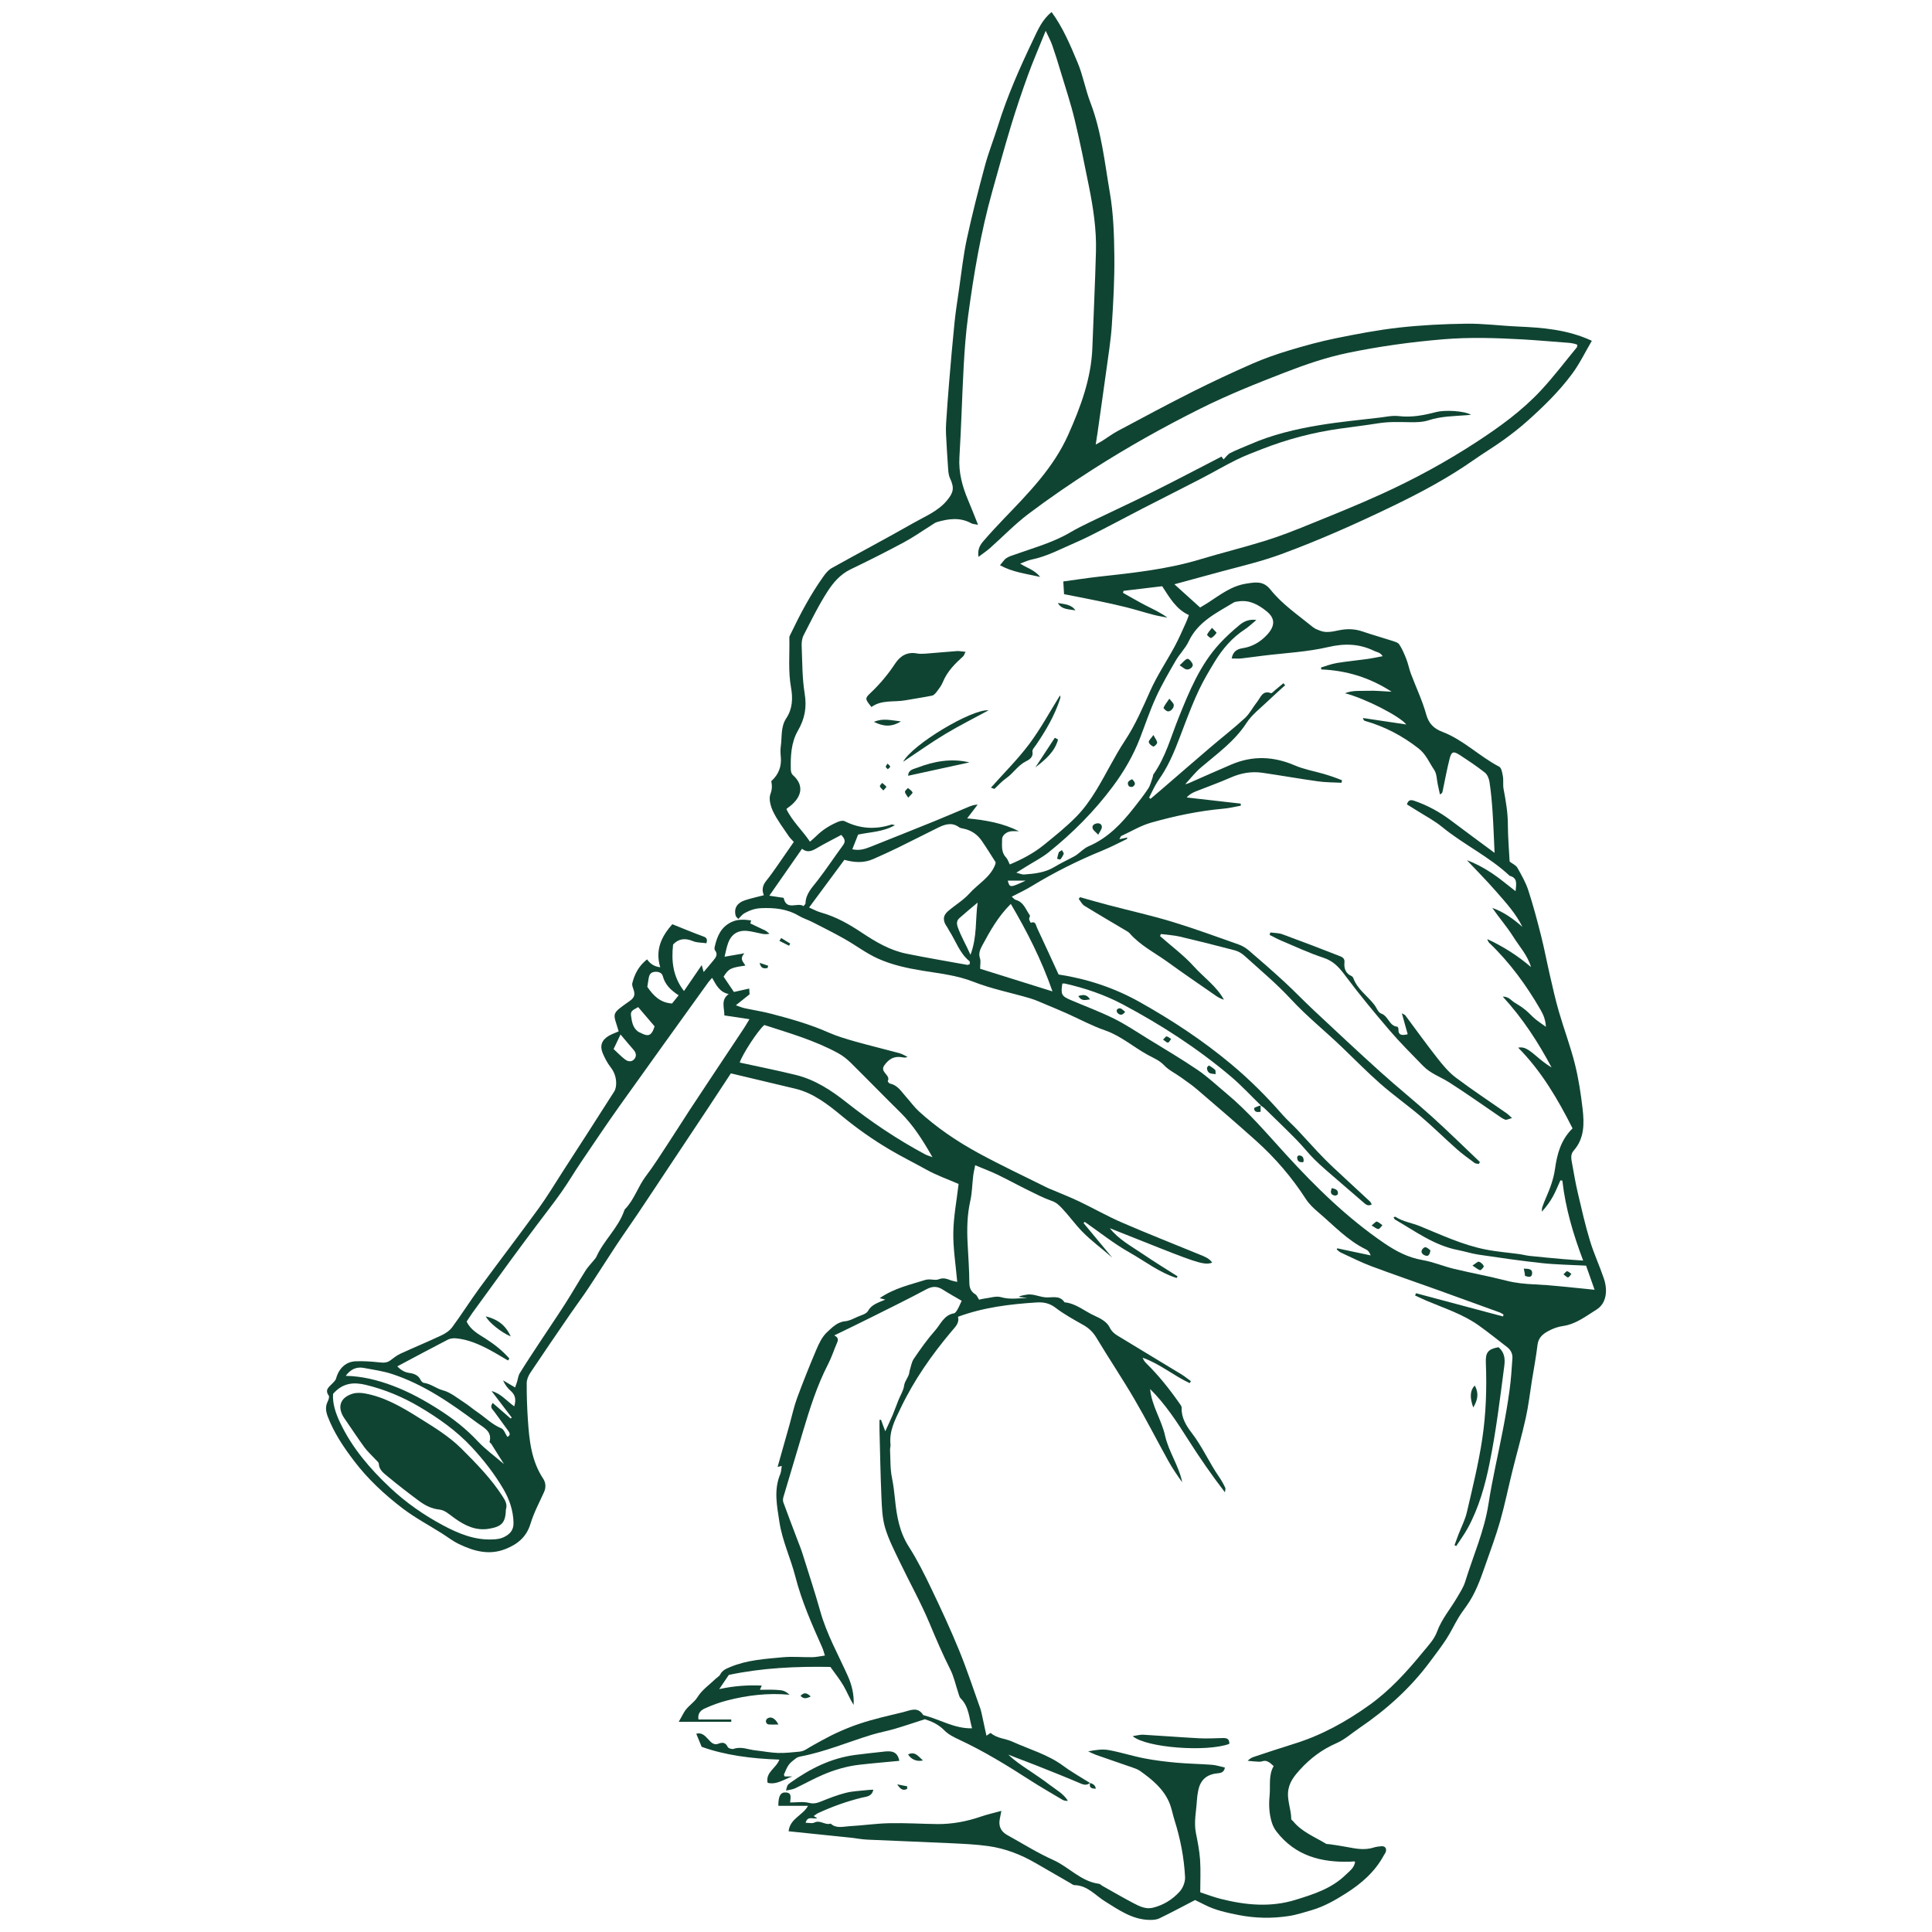<svg width="160" height="160" viewBox="0 0 160 160" fill="none" xmlns="http://www.w3.org/2000/svg">
<path d="M124.461 109.02C122.064 108.379 119.667 107.741 117.267 107.099C117.241 107.161 117.218 107.222 117.192 107.287C117.513 107.433 117.833 107.589 118.157 107.728C119.628 108.35 121.167 108.839 122.482 109.782C123.275 110.349 124.037 110.964 124.811 111.56C125.119 111.797 125.28 112.121 125.251 112.506C125.19 113.381 125.135 114.256 125.015 115.124C124.866 116.225 124.675 117.32 124.464 118.412C124.072 120.46 123.586 122.494 123.269 124.555C122.922 126.797 121.999 128.847 121.342 130.985C121.199 131.445 120.92 131.87 120.674 132.291C120.12 133.243 119.392 134.076 119.003 135.145C118.773 135.777 118.251 136.315 117.808 136.856C116.496 138.456 115.109 139.985 113.412 141.2C111.488 142.58 109.437 143.711 107.167 144.414C106.055 144.757 104.954 145.127 103.85 145.493C103.665 145.554 103.493 145.645 103.328 145.823C103.655 145.852 103.979 145.891 104.306 145.901C104.458 145.904 104.611 145.82 104.763 145.826C104.886 145.83 105.016 145.894 105.123 145.962C105.239 146.034 105.336 146.141 105.479 146.261C105.035 147.022 105.223 147.88 105.142 148.713C105.067 149.484 105.103 150.223 105.333 150.952C105.414 151.211 105.55 151.47 105.719 151.687C107.273 153.699 109.431 154.259 111.841 154.175C111.941 154.172 112.045 154.156 112.145 154.152C112.168 154.152 112.187 154.175 112.223 154.194C112.152 154.684 111.786 154.933 111.452 155.257C110.279 156.407 108.786 156.874 107.286 157.337C105.216 157.978 103.147 157.774 101.09 157.256C100.52 157.113 99.969 156.9 99.399 156.712C99.399 155.762 99.444 154.888 99.386 154.023C99.334 153.281 99.188 152.545 99.043 151.813C98.858 150.906 99.068 150.019 99.12 149.124C99.136 148.846 99.175 148.567 99.23 148.292C99.392 147.466 99.875 146.976 100.733 146.87C101.018 146.834 101.368 146.844 101.44 146.38C101.07 146.299 100.73 146.183 100.384 146.154C99.405 146.079 98.421 146.066 97.445 145.979C96.548 145.898 95.651 145.791 94.767 145.619C93.782 145.428 92.817 145.114 91.829 144.935C91.291 144.838 90.724 144.919 90.118 145.042C90.339 145.14 90.552 145.253 90.776 145.334C91.773 145.687 92.778 146.024 93.779 146.374C93.996 146.452 94.222 146.526 94.407 146.656C95.401 147.362 96.344 148.127 96.837 149.286C97.034 149.756 97.118 150.271 97.274 150.757C97.757 152.29 98.061 153.861 98.142 155.461C98.161 155.856 97.964 156.355 97.695 156.653C97.102 157.308 96.344 157.781 95.469 157.991C94.88 158.134 94.352 157.865 93.856 157.606C92.988 157.149 92.14 156.653 91.284 156.174C91.194 156.122 91.116 156.022 91.022 156.009C89.516 155.818 88.534 154.622 87.226 154.036C85.91 153.446 84.68 152.669 83.413 151.969C82.879 151.674 82.678 151.217 82.801 150.621C82.836 150.453 82.869 150.281 82.93 149.97C82.299 150.142 81.761 150.261 81.243 150.44C80.06 150.845 78.849 151.075 77.602 151.062C76.287 151.045 74.968 150.961 73.653 150.99C72.549 151.013 71.45 151.178 70.346 151.237C69.824 151.266 69.257 151.454 68.791 151.023C68.334 151.178 67.923 150.692 67.437 150.939C67.256 151.029 66.987 150.955 66.718 150.955C66.883 150.349 67.324 150.673 67.683 150.576C67.579 150.514 67.515 150.475 67.385 150.398C67.528 150.304 67.635 150.206 67.758 150.151C68.933 149.607 70.145 149.173 71.405 148.868C71.755 148.784 72.205 148.787 72.325 148.214C72.144 148.224 71.982 148.227 71.823 148.246C71.227 148.314 70.618 148.331 70.041 148.476C69.348 148.651 68.671 148.917 68.007 149.186C67.664 149.325 67.382 149.403 66.984 149.303C66.501 149.183 65.963 149.273 65.435 149.273C65.454 148.885 65.613 148.493 65.101 148.444C64.645 148.402 64.454 148.729 64.46 149.549H66.915C66.507 150.342 65.422 150.585 65.309 151.658C67.077 151.839 68.765 152.014 70.453 152.189C70.913 152.238 71.373 152.332 71.833 152.351C74.171 152.458 76.507 152.542 78.846 152.652C79.85 152.701 80.857 152.746 81.852 152.886C83.241 153.08 84.537 153.582 85.752 154.285C86.714 154.839 87.676 155.396 88.638 155.95C88.751 156.015 88.868 156.116 88.984 156.119C90.067 156.138 90.711 156.971 91.531 157.476C92.671 158.183 93.779 158.973 95.197 158.999C95.473 159.005 95.777 158.986 96.017 158.869C96.989 158.4 97.941 157.888 98.971 157.353C99.169 157.45 99.47 157.596 99.762 157.745C100.643 158.199 101.589 158.396 102.56 158.591C103.953 158.866 105.327 158.889 106.707 158.681C107.364 158.584 108.005 158.374 108.644 158.186C109.664 157.884 110.577 157.363 111.472 156.796C112.757 155.98 113.875 155.004 114.607 153.644C114.656 153.553 114.727 153.472 114.759 153.375C114.863 153.067 114.701 152.866 114.377 152.899C114.173 152.918 113.962 152.941 113.771 153.002C113.023 153.245 112.288 153.103 111.546 152.96C111.07 152.866 110.587 152.805 110.105 152.73C110.004 152.714 109.884 152.733 109.803 152.685C108.864 152.111 107.805 151.71 107.086 150.819C107.037 150.76 106.937 150.709 106.937 150.654C106.937 149.811 106.532 149.011 106.71 148.146C106.843 147.505 107.235 147.025 107.643 146.572C108.495 145.632 109.483 144.88 110.675 144.365C111.365 144.067 111.954 143.529 112.589 143.099C114.831 141.576 116.82 139.784 118.439 137.598C118.899 136.976 119.372 136.367 119.793 135.719C120.149 135.168 120.428 134.569 120.765 134.005C120.972 133.655 121.218 133.324 121.455 132.991C122.171 131.99 122.582 130.849 122.981 129.703C123.411 128.465 123.875 127.237 124.234 125.98C124.629 124.594 124.911 123.178 125.261 121.778C125.621 120.327 126.032 118.892 126.356 117.434C126.583 116.41 126.703 115.36 126.868 114.321C127.026 113.339 127.214 112.361 127.331 111.372C127.402 110.773 127.784 110.465 128.235 110.226C128.594 110.031 129.002 109.876 129.404 109.821C130.499 109.672 131.338 109.001 132.222 108.45C132.99 107.971 133.191 106.954 132.818 105.859C132.462 104.809 131.986 103.795 131.668 102.732C131.273 101.427 130.972 100.092 130.661 98.764C130.48 97.986 130.343 97.196 130.204 96.408C130.136 96.029 130.026 95.628 130.321 95.294C131.218 94.283 131.205 93.059 131.066 91.844C130.92 90.59 130.732 89.33 130.424 88.108C130.055 86.638 129.514 85.212 129.093 83.754C128.808 82.769 128.585 81.765 128.355 80.764C128.105 79.685 127.904 78.597 127.632 77.524C127.312 76.251 126.975 74.978 126.566 73.727C126.353 73.073 126 72.461 125.659 71.858C125.549 71.66 125.287 71.554 125.021 71.35C124.973 70.391 124.879 69.36 124.876 68.33C124.876 67.313 124.707 66.328 124.519 65.337C124.454 64.996 124.522 64.634 124.464 64.293C124.416 64.012 124.348 63.594 124.156 63.493C122.517 62.641 121.199 61.274 119.45 60.607C118.776 60.351 118.326 59.949 118.112 59.165C117.791 58.005 117.26 56.904 116.836 55.77C116.693 55.388 116.622 54.976 116.473 54.597C116.308 54.176 116.13 53.748 115.88 53.369C115.773 53.204 115.491 53.133 115.274 53.062C114.465 52.799 113.645 52.572 112.842 52.297C112.21 52.08 111.591 52.06 110.94 52.187C110.419 52.287 109.884 52.44 109.353 52.242C109.136 52.161 108.906 52.08 108.731 51.937C107.52 50.946 106.198 50.062 105.216 48.831C104.624 48.085 103.979 48.215 103.218 48.332C101.984 48.52 101.051 49.258 100.06 49.903C99.846 50.042 99.622 50.169 99.389 50.311C98.696 49.686 98.022 49.077 97.258 48.387C98.638 48.011 99.875 47.671 101.116 47.337C102.787 46.89 104.468 46.495 106.101 45.895C109.282 44.729 112.366 43.349 115.41 41.878C117.71 40.767 119.968 39.555 122.067 38.081C122.867 37.518 123.713 37.016 124.506 36.442C125.196 35.946 125.87 35.422 126.502 34.855C127.833 33.666 129.116 32.415 130.181 30.98C130.816 30.128 131.283 29.149 131.83 28.223C129.822 27.29 127.762 27.131 125.685 27.041C124.267 26.979 122.851 26.788 121.435 26.807C119.579 26.83 117.717 26.924 115.874 27.128C114.108 27.326 112.356 27.663 110.613 28.016C109.327 28.278 108.054 28.628 106.794 29.007C105.757 29.318 104.727 29.678 103.739 30.108C102.061 30.844 100.396 31.621 98.757 32.444C96.681 33.487 94.631 34.589 92.58 35.684C92.127 35.927 91.709 36.238 91.272 36.517C91.129 36.607 90.973 36.685 90.743 36.815C90.805 36.419 90.854 36.121 90.896 35.82C91.135 34.116 91.382 32.415 91.615 30.711C91.783 29.464 91.991 28.213 92.075 26.959C92.201 25.038 92.308 23.108 92.285 21.183C92.266 19.437 92.208 17.668 91.913 15.954C91.482 13.447 91.223 10.894 90.3 8.484C89.885 7.405 89.688 6.239 89.24 5.176C88.638 3.741 88.035 2.289 87.09 1C86.299 1.625 85.943 2.5 85.548 3.323C84.446 5.629 83.413 7.962 82.652 10.408C82.308 11.513 81.874 12.592 81.573 13.706C81.029 15.721 80.511 17.743 80.07 19.784C79.772 21.167 79.623 22.586 79.419 23.989C79.283 24.906 79.14 25.826 79.046 26.746C78.878 28.388 78.739 30.034 78.6 31.68C78.505 32.784 78.431 33.892 78.356 34.997C78.337 35.308 78.327 35.619 78.344 35.93C78.395 36.905 78.451 37.884 78.522 38.859C78.541 39.111 78.57 39.38 78.674 39.604C79.05 40.411 78.972 40.79 78.412 41.46C77.67 42.345 76.62 42.756 75.668 43.3C73.423 44.58 71.139 45.785 68.882 47.045C68.606 47.198 68.38 47.473 68.192 47.739C67.123 49.236 66.268 50.855 65.474 52.511C65.432 52.602 65.367 52.699 65.37 52.793C65.403 54.176 65.26 55.566 65.51 56.946C65.668 57.827 65.636 58.699 65.114 59.486C64.641 60.195 64.774 61.028 64.661 61.809C64.622 62.087 64.632 62.379 64.661 62.661C64.739 63.461 64.493 64.135 63.874 64.692C63.945 65.052 63.952 65.366 63.803 65.758C63.647 66.166 63.822 66.791 64.036 67.229C64.382 67.941 64.875 68.583 65.319 69.247C65.432 69.415 65.587 69.555 65.74 69.723C65.273 70.4 64.823 71.058 64.363 71.712C64.068 72.133 63.773 72.555 63.449 72.953C63.151 73.323 63.077 73.718 63.258 74.139C62.685 74.291 62.154 74.398 61.648 74.573C61.017 74.793 60.77 75.25 60.923 75.833C60.946 75.918 61.039 75.982 61.14 76.105C61.328 75.927 61.464 75.736 61.648 75.632C62.073 75.396 62.504 75.234 63.025 75.211C64.133 75.163 65.179 75.263 66.154 75.843C66.507 76.053 66.912 76.173 67.278 76.361C68.175 76.818 69.073 77.268 69.951 77.764C70.874 78.286 71.729 78.943 72.688 79.377C73.86 79.909 75.124 80.181 76.41 80.391C77.819 80.621 79.241 80.767 80.611 81.305C82.114 81.898 83.727 82.209 85.285 82.669C85.771 82.811 86.238 83.032 86.707 83.226C87.251 83.453 87.796 83.68 88.333 83.919C89.389 84.389 90.413 84.95 91.501 85.326C92.823 85.782 93.853 86.702 95.045 87.357C95.512 87.613 96.01 87.804 96.406 88.222C96.785 88.624 97.319 88.876 97.779 89.207C98.239 89.537 98.709 89.855 99.136 90.221C100.779 91.63 102.424 93.039 104.034 94.484C105.615 95.903 106.985 97.503 108.142 99.292C108.404 99.697 108.77 100.05 109.139 100.364C110.435 101.459 111.588 102.735 113.156 103.487C113.308 103.562 113.422 103.717 113.512 103.967C112.589 103.772 111.669 103.575 110.746 103.38C110.733 103.413 110.717 103.445 110.704 103.477C110.814 103.562 110.911 103.669 111.031 103.727C111.873 104.112 112.699 104.537 113.564 104.861C115.352 105.531 117.16 106.147 118.957 106.792C120.707 107.42 122.453 108.052 124.199 108.69C124.312 108.732 124.412 108.81 124.519 108.871C124.503 108.923 124.487 108.975 124.471 109.03L124.461 109.02ZM104.403 91.552C104.507 91.627 104.624 91.691 104.714 91.779C105.602 92.644 106.496 93.502 107.364 94.384C107.889 94.915 108.346 95.514 108.877 96.039C109.463 96.616 110.098 97.144 110.72 97.685C111.439 98.313 112.168 98.935 112.894 99.561C113.088 99.726 113.269 99.93 113.603 99.745C113.551 99.658 113.515 99.561 113.451 99.499C112.414 98.53 111.365 97.575 110.331 96.603C109.917 96.214 109.521 95.809 109.13 95.394C108.563 94.792 108.015 94.173 107.445 93.57C107.037 93.136 106.583 92.744 106.192 92.297C104.883 90.794 103.474 89.391 101.948 88.118C99.603 86.161 97.06 84.486 94.394 82.99C92.279 81.801 90.018 81.062 87.669 80.703C87.064 79.387 86.474 78.101 85.875 76.821C85.781 76.621 85.774 76.258 85.366 76.423C85.36 76.423 85.243 76.225 85.23 76.115C85.217 76.015 85.331 75.862 85.288 75.804C84.948 75.334 84.787 74.703 84.119 74.524C84.009 74.495 83.925 74.375 83.789 74.259C84.365 73.957 84.909 73.711 85.412 73.403C87.287 72.257 89.244 71.278 91.281 70.446C91.974 70.164 92.638 69.814 93.312 69.49C93.335 69.48 93.341 69.428 93.367 69.36C93.153 69.406 92.972 69.445 92.706 69.5C92.787 69.351 92.807 69.26 92.856 69.234C93.675 68.855 94.469 68.372 95.327 68.129C97.293 67.572 99.295 67.151 101.342 66.969C101.818 66.927 102.288 66.808 102.758 66.723C102.758 66.665 102.751 66.61 102.751 66.552L98.278 66.043C98.505 65.781 98.767 65.648 99.039 65.537C99.998 65.155 100.973 64.812 101.919 64.394C102.771 64.018 103.642 63.866 104.556 63.999C106.088 64.222 107.614 64.494 109.146 64.708C109.787 64.799 110.445 64.789 111.096 64.825C111.112 64.757 111.125 64.686 111.141 64.618C110.633 64.413 110.114 64.232 109.586 64.08C108.796 63.853 107.973 63.71 107.225 63.386C105.472 62.632 103.743 62.563 101.987 63.309C100.798 63.814 99.619 64.345 98.437 64.864C98.33 64.909 98.213 64.928 98.152 64.948C98.579 64.488 98.978 63.966 99.467 63.552C100.805 62.411 102.243 61.397 103.231 59.871C103.684 59.172 104.403 58.637 105.016 58.044C105.476 57.6 105.958 57.179 106.431 56.748C106.383 56.693 106.334 56.638 106.285 56.583C106.059 56.771 105.832 56.962 105.602 57.15C105.485 57.244 105.33 57.432 105.255 57.403C104.546 57.144 104.403 57.759 104.112 58.122C103.759 58.562 103.503 59.094 103.095 59.47C102.168 60.325 101.167 61.099 100.209 61.919C98.874 63.059 97.546 64.213 96.218 65.359C95.907 65.628 95.593 65.891 95.282 66.156C95.243 66.121 95.204 66.085 95.165 66.053C95.35 65.69 95.518 65.317 95.722 64.964C95.93 64.605 96.179 64.274 96.393 63.918C97.154 62.648 97.624 61.252 98.152 59.881C98.511 58.945 98.88 58.005 99.311 57.101C99.687 56.314 100.134 55.559 100.588 54.814C101.239 53.745 102.036 52.809 103.101 52.116C103.419 51.908 103.691 51.639 104.047 51.344C103.458 51.26 103.027 51.455 102.674 51.743C102.097 52.216 101.54 52.725 101.031 53.272C99.379 55.051 98.485 57.26 97.598 59.466C96.963 61.041 96.529 62.703 95.531 64.115C95.476 64.19 95.486 64.31 95.45 64.4C95.337 64.705 95.266 65.039 95.091 65.304C94.737 65.842 94.336 66.351 93.937 66.859C92.894 68.191 91.751 69.406 90.144 70.089C89.781 70.245 89.487 70.562 89.156 70.799C89.053 70.873 88.939 70.935 88.826 70.993C88.324 71.259 87.809 71.502 87.323 71.797C86.542 72.27 85.674 72.36 84.799 72.422C84.647 72.432 84.488 72.351 84.165 72.273C84.543 72.036 84.78 71.894 85.013 71.748C85.622 71.366 86.276 71.038 86.834 70.591C88.839 68.985 90.64 67.174 92.178 65.107C93.092 63.879 93.853 62.567 94.407 61.135C94.844 60.004 95.227 58.851 95.729 57.753C96.208 56.706 96.791 55.705 97.368 54.711C97.688 54.157 98.174 53.687 98.443 53.113C99.217 51.471 100.756 50.758 102.178 49.893C102.282 49.828 102.424 49.825 102.554 49.806C103.477 49.663 104.212 50.075 104.893 50.622C105.673 51.251 105.563 51.902 104.902 52.602C104.378 53.159 103.707 53.564 102.894 53.684C102.505 53.742 102.107 53.917 102.003 54.532C102.311 54.532 102.557 54.555 102.797 54.529C103.386 54.464 103.973 54.377 104.562 54.306C106.383 54.079 108.235 53.998 110.014 53.583C111.381 53.266 112.596 53.314 113.823 53.914C114.034 54.017 114.306 54.02 114.507 54.344C113.995 54.438 113.574 54.529 113.146 54.587C112.327 54.701 111.501 54.775 110.688 54.911C110.254 54.983 109.832 55.151 109.405 55.278C109.411 55.333 109.415 55.388 109.421 55.44C111.501 55.527 113.418 56.097 115.248 57.286C114.507 57.254 113.885 57.179 113.269 57.208C112.673 57.237 112.055 57.144 111.384 57.409C113.085 57.856 115.925 59.314 116.463 59.998C115.258 59.819 114.066 59.641 112.877 59.463C112.91 59.628 112.968 59.68 113.033 59.7C114.669 60.163 116.139 60.934 117.484 61.987C118.102 62.47 118.365 63.16 118.773 63.759C118.99 64.076 118.98 64.546 119.068 64.951C119.129 65.233 119.187 65.515 119.249 65.793C119.404 65.709 119.447 65.648 119.46 65.58C119.657 64.656 119.822 63.727 120.056 62.813C120.201 62.24 120.376 62.191 120.875 62.518C121.588 62.985 122.304 63.454 122.971 63.983C123.181 64.148 123.314 64.491 123.356 64.773C123.476 65.564 123.547 66.36 123.603 67.157C123.677 68.272 123.716 69.393 123.774 70.63C122.521 69.701 121.342 68.839 120.175 67.958C119.239 67.251 118.229 66.694 117.114 66.315C116.807 66.211 116.625 66.26 116.515 66.616C116.781 66.778 117.043 66.937 117.305 67.106C118.025 67.562 118.792 67.961 119.447 68.499C121.228 69.953 123.34 70.948 125.025 72.532C125.702 72.71 125.566 73.209 125.514 73.805C124.811 73.267 124.208 72.746 123.551 72.312C122.874 71.865 122.158 71.479 121.487 71.243C122.261 72.066 123.113 72.921 123.904 73.828C124.701 74.742 125.53 75.639 126.081 76.763C125.329 76.096 124.535 75.525 123.586 75.189C124.147 76.002 124.795 76.74 125.313 77.563C125.828 78.386 126.515 79.121 126.79 80.087C125.682 79.138 124.484 78.38 123.175 77.774C123.207 77.916 123.269 78.023 123.353 78.104C125.047 79.727 126.411 81.6 127.58 83.625C127.827 84.049 127.998 84.48 128.024 85.034C127.684 84.788 127.389 84.597 127.12 84.373C126.845 84.143 126.612 83.868 126.336 83.644C126.055 83.417 125.75 83.216 125.439 83.035C125.161 82.873 124.966 82.53 124.451 82.533C126.129 84.363 127.386 86.323 128.497 88.403C128.008 88.115 127.587 87.765 127.169 87.409C126.482 86.825 126.187 86.683 125.728 86.761C127.658 88.714 129.009 91.024 130.233 93.447C129.249 94.403 128.947 95.618 128.782 96.781C128.659 97.652 128.374 98.407 128.037 99.182C127.924 99.441 127.817 99.706 127.726 99.975C127.687 100.089 127.697 100.221 127.687 100.345C128.063 99.94 128.364 99.528 128.607 99.084C128.844 98.657 129.022 98.197 129.226 97.753C129.281 97.759 129.333 97.766 129.388 97.772C129.644 100.06 130.295 102.243 131.111 104.394C130.528 104.352 129.99 104.323 129.456 104.274C128.529 104.193 127.606 104.106 126.683 104.009C126.405 103.98 126.129 103.902 125.851 103.863C124.905 103.733 123.949 103.662 123.013 103.474C121.118 103.098 119.372 102.272 117.597 101.547C116.923 101.271 116.181 101.174 115.556 100.766C115.53 100.75 115.466 100.795 115.407 100.818C115.453 100.882 115.478 100.967 115.537 101.002C117.208 101.968 118.779 103.144 120.739 103.523C121.322 103.636 121.889 103.824 122.475 103.908C124.212 104.164 125.948 104.42 127.694 104.605C128.892 104.734 130.107 104.747 131.351 104.815C131.584 105.479 131.804 106.098 132.057 106.814C131.691 106.775 131.442 106.746 131.189 106.724C129.828 106.597 128.468 106.429 127.101 106.367C126.294 106.332 125.517 106.257 124.73 106.056C123.308 105.69 121.857 105.428 120.428 105.084C119.55 104.874 118.702 104.508 117.817 104.355C116.635 104.151 115.644 103.639 114.665 102.975C111.601 100.892 108.981 98.326 106.502 95.615C104.915 93.878 103.399 92.077 101.582 90.567C100.788 89.906 100.03 89.187 99.182 88.607C97.837 87.694 96.435 86.868 95.048 86.016C94.125 85.449 93.222 84.836 92.253 84.357C91.074 83.774 89.837 83.317 88.628 82.799C87.912 82.491 87.841 82.335 87.977 81.454C88.045 81.454 88.123 81.441 88.191 81.454C89.862 81.833 91.482 82.381 92.992 83.184C96.169 84.875 99.185 86.822 101.935 89.151C102.819 89.9 103.61 90.762 104.442 91.568L104.42 91.546L104.403 91.552ZM81.003 43.475C80.692 42.701 80.456 42.082 80.196 41.473C79.704 40.32 79.377 39.154 79.455 37.867C79.61 35.34 79.672 32.81 79.811 30.283C79.885 28.919 79.989 27.552 80.171 26.198C80.637 22.715 81.223 19.256 82.172 15.864C82.681 14.049 83.177 12.232 83.724 10.428C84.152 9.021 84.621 7.625 85.123 6.242C85.554 5.056 86.059 3.896 86.6 2.552C86.834 3.057 87.018 3.391 87.141 3.744C87.388 4.45 87.611 5.166 87.825 5.885C88.227 7.22 88.67 8.548 88.998 9.903C89.441 11.733 89.807 13.583 90.18 15.43C90.536 17.205 90.811 18.996 90.763 20.814C90.692 23.474 90.562 26.133 90.465 28.793C90.371 31.349 89.493 33.698 88.473 35.989C87.255 38.726 85.182 40.832 83.141 42.954C82.551 43.569 81.972 44.195 81.418 44.839C81.149 45.157 80.938 45.529 81.035 46.116C81.398 45.84 81.696 45.646 81.962 45.413C83.044 44.454 84.051 43.401 85.201 42.536C86.915 41.246 88.69 40.032 90.497 38.875C93.374 37.035 96.351 35.367 99.409 33.841C101.679 32.707 104.028 31.767 106.389 30.854C108.103 30.189 109.836 29.593 111.64 29.221C114.251 28.68 116.884 28.317 119.544 28.097C121.721 27.915 123.888 27.986 126.058 28.106C127.218 28.171 128.377 28.275 129.537 28.362C129.909 28.391 130.285 28.401 130.625 28.55C130.606 28.664 130.616 28.725 130.59 28.761C129.605 29.956 128.669 31.197 127.616 32.328C126.058 34.003 124.215 35.34 122.304 36.588C119.767 38.246 117.108 39.691 114.351 40.942C112.401 41.83 110.409 42.63 108.42 43.437C107.225 43.922 106.023 44.399 104.792 44.781C102.994 45.341 101.161 45.788 99.357 46.333C96.62 47.159 93.795 47.447 90.973 47.761C90.008 47.868 89.046 48.021 88.058 48.154C88.078 48.494 88.097 48.795 88.12 49.206C89.053 49.391 90.002 49.569 90.944 49.767C91.728 49.929 92.509 50.1 93.286 50.295C94.038 50.483 94.776 50.719 95.525 50.914C95.904 51.014 96.296 51.072 96.681 51.15C96.101 50.719 95.469 50.441 94.857 50.126C94.229 49.802 93.62 49.44 93.001 49.096C93.017 49.041 93.03 48.986 93.047 48.931C94.112 48.805 95.175 48.675 96.247 48.549C96.856 49.482 97.4 50.46 98.459 50.936C98.375 51.157 98.304 51.374 98.21 51.578C97.906 52.235 97.624 52.903 97.28 53.538C96.62 54.762 95.832 55.929 95.266 57.195C94.631 58.611 94.031 60.024 93.166 61.329C92.285 62.664 91.595 64.122 90.76 65.486C90.29 66.25 89.755 67.005 89.127 67.64C88.298 68.482 87.365 69.231 86.445 69.976C85.587 70.672 84.612 71.178 83.627 71.589C83.507 71.359 83.449 71.149 83.316 71.009C82.891 70.566 82.992 70.015 82.989 69.5C82.985 69.169 83.377 68.874 83.74 68.842C83.954 68.823 84.168 68.839 84.385 68.839C83.06 68.168 81.654 67.919 80.096 67.773C80.443 67.319 80.702 66.979 80.964 66.636C80.656 66.642 80.423 66.736 80.193 66.83C79.241 67.229 78.295 67.637 77.339 68.026C75.597 68.732 73.847 69.428 72.102 70.125C71.632 70.313 71.156 70.465 70.585 70.332C70.76 69.892 70.916 69.496 71.065 69.117C72.069 68.9 73.112 68.907 74.113 68.34C73.938 68.301 73.88 68.269 73.838 68.282C72.503 68.719 71.211 68.641 69.947 68.006C69.815 67.941 69.591 67.984 69.436 68.045C68.736 68.333 68.104 68.729 67.57 69.266C67.43 69.406 67.275 69.529 67.077 69.704C66.433 68.745 65.6 68 65.127 67.002C65.195 66.944 65.215 66.924 65.234 66.908C66.261 66.198 66.76 65.155 65.652 64.177C65.552 64.089 65.5 63.905 65.493 63.762C65.461 62.641 65.516 61.485 66.073 60.523C66.653 59.522 66.825 58.582 66.64 57.442C66.43 56.149 66.446 54.818 66.391 53.502C66.378 53.207 66.417 52.87 66.549 52.614C67.184 51.38 67.793 50.123 68.545 48.963C69.011 48.244 69.591 47.564 70.424 47.159C71.91 46.443 73.384 45.704 74.839 44.923C75.632 44.499 76.371 43.974 77.135 43.498C77.284 43.404 77.43 43.284 77.595 43.236C78.554 42.957 79.513 42.818 80.449 43.343C80.553 43.401 80.689 43.398 81.006 43.462L81.003 43.475ZM80.316 79.841C80.239 79.867 80.164 79.918 80.099 79.906C78.424 79.604 76.747 79.319 75.078 78.982C73.711 78.707 72.526 78.007 71.382 77.246C70.323 76.54 69.235 75.918 68.001 75.574C67.67 75.483 67.366 75.312 67.006 75.156C68.02 73.782 68.969 72.503 69.928 71.207C70.757 71.44 71.551 71.482 72.319 71.142C73.002 70.841 73.686 70.53 74.359 70.203C75.474 69.658 76.575 69.088 77.686 68.544C78.253 68.265 78.833 68.071 79.425 68.508C79.523 68.58 79.668 68.599 79.795 68.625C80.43 68.758 80.935 69.098 81.298 69.623C81.709 70.216 82.085 70.834 82.457 71.414C82.438 71.511 82.435 71.563 82.415 71.612C82.004 72.671 80.99 73.203 80.277 74C79.772 74.563 79.085 74.962 78.505 75.464C78.065 75.846 78.068 76.277 78.444 76.786C78.502 76.867 78.538 76.967 78.593 77.051C79.15 77.907 79.458 78.927 80.29 79.604C80.329 79.637 80.306 79.747 80.316 79.838V79.841ZM87.158 82.102C85.085 81.454 83.138 80.845 81.171 80.23C81.171 79.87 81.236 79.598 81.159 79.368C81.016 78.943 81.175 78.619 81.359 78.276C82.007 77.074 82.671 75.885 83.711 74.858C85.052 77.136 86.247 79.475 87.161 82.102H87.158ZM69.678 69.147C69.925 69.435 70.07 69.652 69.818 69.995C69.096 70.971 68.431 71.988 67.686 72.947C67.243 73.517 66.728 74.025 66.708 74.809C66.708 74.871 66.624 74.933 66.546 75.04C66.054 74.69 65.131 75.461 64.897 74.356C64.557 74.304 64.195 74.252 63.712 74.178C64.664 72.814 65.532 71.57 66.42 70.293C66.847 70.634 67.223 70.491 67.631 70.248C68.292 69.856 68.982 69.516 69.675 69.143L69.678 69.147ZM80.371 79.07C79.986 78.208 79.584 77.537 79.319 76.786C79.205 76.459 79.234 76.228 79.461 76.028C79.95 75.59 80.459 75.172 80.961 74.748C80.766 76.167 80.932 77.579 80.371 79.073V79.07ZM83.458 72.93H84.942C83.646 73.53 83.62 73.53 83.458 72.93Z" fill="#104432"/>
<path d="M90.264 147.654C89.532 147.19 88.767 146.769 88.074 146.254C86.785 145.298 85.253 144.877 83.824 144.229C83.248 143.967 82.561 143.973 82.052 143.52C82.03 143.5 81.878 143.627 81.693 143.743C81.554 143.095 81.418 142.46 81.278 141.825C81.256 141.725 81.23 141.625 81.197 141.527C80.621 139.924 80.096 138.301 79.451 136.726C78.739 134.98 77.945 133.266 77.129 131.565C76.562 130.38 75.969 129.191 75.263 128.086C74.492 126.881 74.259 125.556 74.123 124.192C74.061 123.58 73.99 122.983 73.867 122.378C73.715 121.633 73.75 120.852 73.711 120.084C73.705 119.932 73.763 119.773 73.747 119.621C73.63 118.506 74.12 117.593 74.583 116.624C75.697 114.291 77.155 112.212 78.81 110.245C79.098 109.902 79.477 109.568 79.335 109.05C81.457 108.266 83.633 108.006 85.829 107.864C86.406 107.825 86.911 107.916 87.413 108.301C88.129 108.849 88.933 109.286 89.72 109.733C90.186 109.996 90.523 110.326 90.805 110.793C91.829 112.497 92.936 114.146 93.941 115.863C94.919 117.534 95.8 119.264 96.739 120.959C97.086 121.581 97.484 122.174 97.906 122.753C97.63 121.386 96.788 120.243 96.483 118.885C96.189 117.573 95.376 116.42 95.249 115.033C96.522 116.294 97.475 117.768 98.421 119.258C99.357 120.729 100.348 122.167 101.443 123.586C101.452 123.456 101.514 123.301 101.465 123.197C101.323 122.893 101.154 122.598 100.967 122.323C100.144 121.134 99.57 119.799 98.673 118.639C98.246 118.085 97.821 117.398 97.86 116.588C97.867 116.455 97.74 116.306 97.653 116.183C96.837 115.017 95.952 113.906 94.932 112.905C94.809 112.782 94.702 112.642 94.631 112.442C96.04 112.934 97.19 113.922 98.524 114.544C98.557 114.489 98.592 114.437 98.625 114.382C98.362 114.194 98.113 113.984 97.841 113.818C96.185 112.808 94.52 111.816 92.865 110.802C92.486 110.572 92.114 110.394 91.88 109.902C91.686 109.49 91.139 109.179 90.679 108.978C89.837 108.606 89.124 107.942 88.159 107.851C87.754 107.226 87.112 107.491 86.562 107.439C86.017 107.388 85.506 107.103 84.939 107.232C84.751 107.274 84.553 107.281 84.356 107.404C84.599 107.43 84.838 107.456 85.081 107.482C84.349 107.52 83.63 107.637 82.888 107.423C82.499 107.31 82.027 107.478 81.593 107.53C81.395 107.553 81.197 107.608 81.084 107.634C80.961 107.449 80.906 107.274 80.786 107.2C80.42 106.973 80.284 106.688 80.277 106.244C80.268 105.162 80.193 104.08 80.135 103.001C80.07 101.812 80.09 100.633 80.355 99.457C80.507 98.783 80.511 98.074 80.595 97.383C80.627 97.111 80.695 96.843 80.76 96.499C81.424 96.778 82.023 97.001 82.594 97.273C83.452 97.688 84.288 98.148 85.146 98.569C85.794 98.887 86.439 99.224 87.119 99.46C87.488 99.59 87.705 99.807 87.961 100.076C88.541 100.688 89.023 101.375 89.616 101.984C90.384 102.774 91.278 103.416 92.11 104.151C91.32 103.199 90.526 102.246 89.736 101.291C89.768 101.258 89.801 101.226 89.833 101.19C91.064 102.045 92.24 102.991 93.539 103.724C94.825 104.449 96.01 105.389 97.442 105.836L97.523 105.703C96.564 105.091 95.593 104.498 94.656 103.86C93.701 103.208 92.661 102.667 91.91 101.715C93.302 102.269 94.692 102.823 96.085 103.374C99.224 104.614 99.826 104.786 100.387 104.563C100.134 104.193 99.742 104.061 99.373 103.908C97.225 103.024 95.061 102.175 92.93 101.252C91.722 100.73 90.575 100.072 89.386 99.505C88.641 99.149 87.87 98.848 87.112 98.524C86.992 98.472 86.869 98.433 86.753 98.375C84.835 97.416 82.891 96.509 81.01 95.482C79.244 94.52 77.579 93.389 76.089 92.028C75.71 91.682 75.412 91.251 75.065 90.872C74.667 90.434 74.369 89.877 73.711 89.741C73.634 89.725 73.504 89.566 73.52 89.534C73.796 89.019 72.821 88.802 73.239 88.222C73.627 87.681 74.064 87.438 74.735 87.561C74.858 87.584 74.984 87.613 75.156 87.525C74.929 87.421 74.716 87.279 74.479 87.217C73.258 86.887 72.027 86.592 70.809 86.249C70.067 86.038 69.319 85.818 68.616 85.507C67.097 84.833 65.506 84.386 63.906 83.965C63.164 83.767 62.403 83.654 61.652 83.492C61.454 83.45 61.266 83.365 60.939 83.252C61.354 82.922 61.684 82.659 62.076 82.345C62.073 82.274 62.06 82.102 62.047 81.869C61.597 81.969 61.201 82.057 60.78 82.151C60.495 81.729 60.21 81.305 59.925 80.884C60.343 80.22 60.502 80.139 61.726 79.967C61.593 79.675 61.195 79.452 61.648 78.947C60.975 79.063 60.508 79.144 60.006 79.232C60.097 78.872 60.162 78.477 60.298 78.104C60.576 77.346 61.127 77.009 61.924 77.1C62.309 77.142 62.685 77.249 63.064 77.323C63.261 77.362 63.462 77.391 63.725 77.327C63.605 77.236 63.498 77.123 63.365 77.058C62.96 76.857 62.542 76.675 62.141 76.475C62.125 76.468 62.186 76.309 62.209 76.225C61.661 76.154 61.127 76.096 60.566 76.365C59.692 76.789 59.391 77.544 59.193 78.393C59.17 78.49 59.157 78.629 59.209 78.694C59.501 79.06 59.255 79.319 59.047 79.578C58.811 79.873 58.561 80.158 58.273 80.498C58.215 80.284 58.176 80.145 58.114 79.925C57.619 80.647 57.159 81.321 56.644 82.073C55.721 80.874 55.591 79.588 55.743 78.214C56.2 77.738 56.731 77.667 57.376 77.936C57.716 78.078 58.121 78.059 58.503 78.114C58.61 77.754 58.503 77.647 58.237 77.55C57.382 77.239 56.543 76.883 55.678 76.54C54.791 77.54 54.24 78.648 54.678 80.103C54.156 80.042 53.842 79.805 53.586 79.449C52.912 79.983 52.553 80.657 52.365 81.418C52.322 81.593 52.42 81.81 52.481 81.998C52.611 82.394 52.52 82.633 52.151 82.896C50.547 84.026 50.774 83.842 51.237 85.413C50.956 85.539 50.661 85.636 50.402 85.792C49.828 86.135 49.657 86.615 49.919 87.234C50.091 87.635 50.298 88.034 50.564 88.377C50.865 88.766 51.017 89.19 51.027 89.66C51.033 89.903 50.995 90.188 50.871 90.386C49.462 92.605 48.034 94.811 46.608 97.017C45.944 98.048 45.313 99.101 44.594 100.092C42.987 102.301 41.325 104.472 39.709 106.675C38.931 107.738 38.232 108.855 37.451 109.911C37.237 110.203 36.888 110.433 36.551 110.592C35.43 111.12 34.28 111.593 33.153 112.111C32.851 112.25 32.589 112.471 32.317 112.668C32.045 112.866 31.763 112.863 31.439 112.827C30.775 112.756 30.101 112.707 29.437 112.736C28.624 112.775 28.051 113.345 27.834 114.159C27.795 114.308 27.652 114.44 27.539 114.56C27.267 114.852 26.862 115.075 27.228 115.584C27.296 115.681 27.205 115.931 27.131 116.083C26.93 116.491 26.985 116.883 27.131 117.282C27.646 118.652 28.459 119.854 29.337 121.007C30.471 122.497 31.841 123.767 33.318 124.898C34.338 125.679 35.488 126.291 36.58 126.978C37.056 127.279 37.503 127.632 38.008 127.872C39.239 128.465 40.509 128.821 41.869 128.28C42.87 127.882 43.602 127.286 43.936 126.184C44.208 125.284 44.662 124.432 45.054 123.57C45.232 123.175 45.196 122.779 44.982 122.455C43.998 120.965 43.829 119.271 43.716 117.563C43.648 116.559 43.615 115.552 43.619 114.544C43.619 114.262 43.752 113.945 43.91 113.702C45.011 112.053 46.132 110.417 47.253 108.784C47.733 108.084 48.248 107.404 48.717 106.694C49.501 105.515 50.253 104.313 51.037 103.131C51.616 102.253 52.229 101.397 52.815 100.523C53.677 99.24 54.529 97.947 55.384 96.661C56.469 95.031 57.554 93.402 58.636 91.769C59.261 90.826 59.877 89.88 60.528 88.892C62.309 89.317 64.088 89.735 65.863 90.162C67.395 90.532 68.603 91.497 69.772 92.463C71.016 93.489 72.328 94.406 73.705 95.219C74.696 95.803 75.733 96.318 76.743 96.878C77.582 97.341 78.502 97.665 79.387 98.051C79.228 99.424 78.969 100.75 78.949 102.078C78.93 103.409 79.15 104.744 79.273 106.163C79.034 106.105 78.891 106.082 78.761 106.037C78.428 105.917 78.149 105.784 77.738 105.946C77.427 106.069 77.019 105.875 76.62 106.001C75.367 106.396 74.074 106.672 72.853 107.504C72.999 107.543 73.112 107.576 73.313 107.631C72.678 107.9 72.176 108.039 71.878 108.577C71.742 108.82 71.321 108.917 71.013 109.053C70.686 109.199 70.349 109.387 70.002 109.419C69.329 109.48 68.904 109.95 68.483 110.336C68.085 110.702 67.826 111.259 67.605 111.774C67.042 113.099 66.507 114.437 66.008 115.788C65.752 116.488 65.597 117.223 65.396 117.943C65.069 119.106 64.742 120.265 64.398 121.483C64.493 121.461 64.586 121.438 64.742 121.402C64.7 121.645 64.7 121.882 64.616 122.083C64.065 123.398 64.347 124.71 64.547 126.042C64.787 127.616 65.48 129.048 65.869 130.574C66.391 132.609 67.239 134.523 68.091 136.435C68.172 136.616 68.221 136.814 68.315 137.105C67.923 137.16 67.602 137.235 67.278 137.241C66.456 137.254 65.629 137.17 64.813 137.248C63.349 137.384 61.872 137.471 60.486 138.051C60.152 138.19 59.825 138.314 59.643 138.676C59.566 138.829 59.378 138.919 59.248 139.046C58.739 139.541 58.15 139.927 57.748 140.572C57.467 141.022 56.913 141.32 56.634 141.832C56.501 142.075 56.362 142.318 56.21 142.593H60.56C60.56 142.528 60.56 142.464 60.56 142.399H57.842C57.758 141.845 58.082 141.615 58.393 141.475C58.976 141.213 59.588 140.986 60.207 140.828C61.891 140.39 63.605 140.189 65.39 140.351C65.001 140.024 64.881 139.976 64.214 139.943C63.806 139.924 63.394 139.94 62.931 139.94C63.002 139.784 63.035 139.707 63.087 139.593C61.907 139.538 60.761 139.622 59.562 139.885C59.821 139.503 60.081 139.12 60.359 138.709C63.112 138.126 65.934 137.996 68.768 138.048C69.121 138.547 69.526 139.046 69.847 139.593C70.148 140.108 70.362 140.672 70.696 141.19C70.738 140.345 70.55 139.551 70.21 138.79C69.419 137.027 68.467 135.34 67.939 133.464C67.479 131.828 66.945 130.214 66.436 128.591C66.319 128.225 66.17 127.869 66.034 127.509C65.646 126.482 65.251 125.455 64.875 124.422C64.826 124.292 64.839 124.117 64.878 123.981C65.412 122.174 65.953 120.369 66.494 118.561C67.064 116.656 67.657 114.761 68.574 112.983C68.869 112.412 69.066 111.794 69.322 111.201C69.432 110.948 69.429 110.757 69.089 110.595C70.119 110.093 71.107 109.617 72.088 109.127C73.64 108.353 75.195 107.589 76.724 106.772C77.223 106.506 77.621 106.51 78.078 106.801C78.596 107.132 79.134 107.427 79.642 107.725C79.51 108.006 79.422 108.23 79.302 108.434C79.228 108.564 79.118 108.745 79.001 108.765C78.172 108.904 77.903 109.662 77.446 110.18C76.798 110.912 76.228 111.719 75.678 112.529C75.487 112.808 75.441 113.187 75.331 113.524C75.315 113.572 75.315 113.624 75.305 113.676C75.244 114.065 74.933 114.337 74.874 114.751C74.819 115.169 74.563 115.558 74.401 115.963C74.239 116.368 74.094 116.783 73.925 117.188C73.757 117.586 73.569 117.975 73.313 118.532C73.157 118.111 73.06 117.849 72.963 117.583C72.921 117.583 72.879 117.586 72.837 117.589C72.837 117.881 72.83 118.173 72.837 118.464C72.885 120.298 72.915 122.135 72.996 123.968C73.034 124.817 73.06 125.692 73.293 126.495C73.572 127.451 74.039 128.358 74.473 129.265C75.305 131.008 76.257 132.699 76.999 134.478C77.534 135.761 78.078 137.027 78.703 138.268C79.001 138.858 79.137 139.528 79.351 140.163C79.409 140.332 79.442 140.539 79.561 140.656C80.251 141.343 80.255 142.279 80.501 143.131C79.053 143.17 77.848 142.396 76.523 142.055C76.497 142.049 76.465 142.042 76.452 142.026C75.992 141.297 75.363 141.657 74.797 141.793C73.569 142.091 72.328 142.363 71.133 142.768C70.064 143.131 69.014 143.601 68.03 144.151C67.625 144.378 67.201 144.599 66.802 144.851C66.634 144.958 66.426 145.042 66.229 145.062C65.629 145.12 65.024 145.188 64.424 145.172C63.809 145.153 63.194 145.023 62.578 144.961C61.976 144.9 61.392 144.612 60.758 144.832C60.621 144.877 60.327 144.793 60.275 144.689C60.084 144.294 59.851 144.268 59.468 144.414C59.089 144.556 58.85 144.249 58.62 144.002C58.361 143.724 58.098 143.458 57.661 143.581C57.787 143.886 57.913 144.197 58.108 144.663C60.051 145.363 62.238 145.645 64.544 145.723C64.279 146.448 63.381 146.763 63.572 147.647C64.334 147.829 64.939 147.343 65.617 147.119H64.988C64.959 147.048 64.91 146.989 64.923 146.96C65.046 146.688 65.147 146.393 65.322 146.154C65.477 145.94 65.707 145.778 65.921 145.613C66.018 145.538 66.154 145.493 66.277 145.467C68.318 145.081 70.229 144.265 72.205 143.662C72.824 143.474 73.462 143.361 74.081 143.18C74.894 142.94 75.694 142.668 76.591 142.379C77.119 142.545 77.709 142.791 78.201 143.296C78.531 143.636 78.998 143.87 79.438 144.074C81.476 145.023 83.384 146.192 85.269 147.407C86.16 147.981 87.077 148.509 87.99 149.05C88.113 149.121 88.262 149.15 88.44 149.137C88.071 148.541 87.459 148.221 86.934 147.816C86.361 147.375 85.752 146.976 85.153 146.568C84.586 146.183 84.012 145.81 83.504 145.308C83.73 145.399 83.96 145.489 84.19 145.58C84.744 145.794 85.302 145.998 85.852 146.218C87.073 146.704 88.295 147.187 89.503 147.705C89.807 147.835 90.037 147.854 90.284 147.641L90.264 147.657V147.654ZM59.99 84.094C60.651 84.195 61.302 84.289 62.066 84.405C61.872 84.723 61.739 84.963 61.587 85.189C60.686 86.547 59.783 87.901 58.882 89.258C58.283 90.162 57.68 91.063 57.087 91.97C56.508 92.858 55.947 93.755 55.364 94.639C54.752 95.566 54.166 96.515 53.495 97.393C52.831 98.261 52.533 99.35 51.756 100.14C51.72 100.176 51.704 100.231 51.688 100.28C51.189 101.702 50.01 102.71 49.398 104.064C49.336 104.203 49.219 104.316 49.122 104.436C48.915 104.695 48.675 104.935 48.497 105.217C47.917 106.137 47.376 107.08 46.79 107.997C46.113 109.053 45.404 110.09 44.714 111.139C44.15 111.994 43.583 112.85 43.045 113.721C42.916 113.932 42.89 114.207 42.815 114.453C42.77 114.593 42.721 114.732 42.66 114.904C42.3 114.69 41.983 114.502 41.662 114.314C41.818 114.674 42.031 114.959 42.297 115.189C42.699 115.539 42.741 115.931 42.589 116.468C41.934 116.002 41.474 115.396 40.71 115.202C41.267 115.934 41.824 116.666 42.381 117.398C42.349 117.424 42.32 117.45 42.287 117.476C41.798 117.052 41.312 116.627 40.807 116.187C40.528 116.549 40.788 116.708 40.93 116.903C41.325 117.44 41.717 117.981 42.109 118.522C42.248 118.717 42.265 118.885 42.018 118.995C41.84 118.73 41.733 118.373 41.516 118.286C40.755 117.975 40.198 117.392 39.54 116.948C39.158 116.689 38.808 116.381 38.42 116.132C37.856 115.769 37.305 115.305 36.68 115.14C36.117 114.991 35.673 114.593 35.093 114.521C34.992 114.508 34.879 114.376 34.827 114.269C34.633 113.87 34.257 113.747 33.888 113.699C33.438 113.637 33.146 113.4 32.9 113.158C34.316 112.406 35.695 111.661 37.092 110.942C37.283 110.844 37.538 110.815 37.756 110.835C38.75 110.922 39.651 111.317 40.522 111.777C41.047 112.056 41.555 112.37 42.07 112.668L42.184 112.506C41.614 111.858 40.943 111.327 40.208 110.857C39.612 110.478 38.967 110.141 38.646 109.445C38.825 109.179 38.974 108.936 39.139 108.706C40.211 107.229 41.28 105.752 42.359 104.278C43.045 103.341 43.739 102.412 44.435 101.482C45.122 100.562 45.834 99.661 46.495 98.725C47.072 97.905 47.58 97.037 48.144 96.207C49.2 94.646 50.249 93.081 51.341 91.546C53.764 88.141 56.213 84.752 58.652 81.357C58.736 81.237 58.843 81.133 58.976 80.981C59.313 81.577 59.592 82.17 60.349 82.322C59.676 82.799 59.99 83.44 59.99 84.101V84.094ZM61.26 87.995C61.474 87.321 62.772 85.326 63.297 84.888C65.364 85.555 67.476 86.161 69.413 87.221C69.792 87.428 70.145 87.707 70.453 88.011C71.829 89.372 73.177 90.762 74.557 92.119C75.623 93.169 76.41 94.406 77.223 95.832C76.918 95.718 76.753 95.673 76.607 95.595C74.304 94.361 72.144 92.91 70.093 91.287C68.833 90.289 67.489 89.411 65.905 89.022C64.382 88.646 62.84 88.342 61.256 87.995H61.26ZM27.587 115.432C28.391 114.502 29.32 114.453 30.299 114.69C31.867 115.069 33.353 115.691 34.73 116.504C36.308 117.437 37.804 118.487 39.071 119.851C40.065 120.92 40.946 122.057 41.682 123.307C42.18 124.156 42.501 125.073 42.527 126.094C42.546 126.764 42.184 127.091 41.672 127.325C41.422 127.438 41.124 127.474 40.843 127.487C39.314 127.568 37.956 127.001 36.651 126.301C35.074 125.455 33.613 124.432 32.307 123.204C30.642 121.636 29.162 119.915 28.171 117.826C27.801 117.048 27.526 116.248 27.584 115.432H27.587ZM28.634 113.938C29.042 113.388 29.531 113.17 30.137 113.287C30.918 113.436 31.718 113.543 32.469 113.789C35.106 114.654 37.357 116.222 39.553 117.858C40.036 118.218 40.784 118.535 40.541 119.417C40.532 119.452 40.648 119.517 40.687 119.579C41.024 120.11 41.354 120.641 41.74 121.253C40.953 120.576 40.188 120.022 39.557 119.349C38.614 118.341 37.548 117.502 36.398 116.767C35.161 115.976 33.885 115.267 32.502 114.751C31.267 114.291 30.011 113.971 28.637 113.942L28.634 113.938ZM53.608 81.726C53.651 81.464 53.68 81.24 53.719 81.017C53.764 80.751 53.864 80.534 54.179 80.489C54.496 80.443 54.81 80.544 54.885 80.822C55.073 81.548 55.552 82.005 56.203 82.426C55.993 82.685 55.811 82.915 55.656 83.106C54.661 83.038 54.107 82.452 53.608 81.726ZM52.85 83.404C53.333 83.968 53.777 84.493 54.211 84.998C53.939 85.879 53.618 85.834 53.013 85.517C52.967 85.494 52.912 85.481 52.87 85.452C52.394 85.121 52.329 84.606 52.255 84.091C52.193 83.663 52.543 83.605 52.85 83.404ZM51.39 85.672C51.778 86.129 52.118 86.54 52.468 86.942C52.679 87.188 52.74 87.457 52.53 87.71C52.31 87.975 51.995 87.914 51.769 87.742C51.428 87.486 51.134 87.169 50.816 86.877C51.03 86.427 51.205 86.061 51.39 85.672Z" fill="#104432"/>
<path d="M124.101 111.57C123.23 111.729 123.016 112.001 123.052 112.863C123.136 114.978 123.065 117.097 122.751 119.183C122.443 121.218 121.947 123.226 121.481 125.232C121.332 125.876 121.011 126.482 120.771 127.108C120.665 127.393 120.561 127.678 120.457 127.963C120.503 127.989 120.551 128.015 120.597 128.041C120.924 127.535 121.283 127.052 121.568 126.524C122.472 124.856 122.981 123.048 123.356 121.198C123.901 118.519 124.228 115.811 124.581 113.102C124.659 112.493 124.581 111.982 124.101 111.57Z" fill="#104432"/>
<path d="M74.476 145.826C74.314 144.958 73.718 145 73.109 145.072C72.344 145.159 71.577 145.234 70.812 145.337C68.82 145.603 67.087 146.474 65.474 147.624C65.202 147.819 65.208 147.829 65.092 148.285C65.364 148.224 65.62 148.208 65.837 148.104C66.605 147.744 67.346 147.323 68.124 146.989C69.092 146.572 70.103 146.273 71.156 146.15C72.251 146.024 73.352 145.933 74.476 145.826Z" fill="#104432"/>
<path d="M101.806 144.424C101.825 143.973 101.572 143.931 101.255 143.938C100.61 143.954 99.962 143.989 99.321 143.957C97.773 143.876 96.228 143.75 94.679 143.662C94.417 143.646 94.148 143.73 93.801 143.779C94.925 144.748 99.94 145.114 101.806 144.42V144.424Z" fill="#104432"/>
<path d="M122.009 116.562C122.41 115.889 122.469 115.341 122.132 114.742C121.75 115.13 121.698 115.714 122.009 116.562Z" fill="#104432"/>
<path d="M76.436 145.791C76.057 145.48 75.807 145.007 75.205 145.292C75.431 145.7 75.95 145.92 76.436 145.791Z" fill="#104432"/>
<path d="M64.463 142.817C64.198 142.272 63.816 142.114 63.53 142.331C63.466 142.379 63.414 142.512 63.43 142.593C63.446 142.677 63.547 142.801 63.621 142.807C63.867 142.833 64.117 142.817 64.467 142.817H64.463Z" fill="#104432"/>
<path d="M67.139 140.497C66.805 140.163 66.569 140.154 66.297 140.439C66.54 140.717 66.776 140.672 67.139 140.497Z" fill="#104432"/>
<path d="M64.547 77.92C64.813 78.052 65.079 78.189 65.344 78.321C65.377 78.263 65.409 78.205 65.442 78.146C65.192 77.991 64.943 77.839 64.693 77.683C64.645 77.761 64.596 77.842 64.551 77.92H64.547Z" fill="#104432"/>
<path d="M75.13 147.935C74.91 147.893 74.69 147.851 74.307 147.777C74.609 148.256 74.845 148.289 75.124 148.149C75.124 148.078 75.127 148.007 75.13 147.935Z" fill="#104432"/>
<path d="M63.618 79.977C63.414 79.909 63.21 79.841 62.908 79.74C63.035 80.278 63.313 80.194 63.563 80.171C63.579 80.106 63.598 80.045 63.615 79.98L63.618 79.977Z" fill="#104432"/>
<path d="M90.284 147.634C90.173 148.01 90.352 148.136 90.75 148.13C90.708 147.819 90.494 147.725 90.264 147.65L90.284 147.631V147.634Z" fill="#104432"/>
<path d="M121.831 34.356C121.254 34.009 119.625 33.944 118.957 34.119C117.937 34.385 116.913 34.589 115.838 34.459C115.317 34.398 114.766 34.521 114.235 34.586C112.57 34.783 110.898 34.939 109.249 35.214C107.29 35.541 105.353 35.995 103.519 36.802C102.975 37.041 102.415 37.245 101.89 37.514C101.669 37.624 101.514 37.864 101.329 38.046C101.329 38.042 101.258 37.945 101.161 37.812C99.208 38.82 97.267 39.84 95.304 40.819C93.62 41.658 91.906 42.445 90.209 43.265C89.678 43.521 89.147 43.79 88.638 44.088C87.226 44.92 85.658 45.351 84.132 45.895C83.867 45.989 83.588 46.064 83.355 46.213C83.167 46.333 83.04 46.553 82.814 46.812C83.892 47.399 84.958 47.505 86.144 47.781C85.661 47.182 85.065 47.049 84.485 46.676C84.858 46.54 85.127 46.404 85.412 46.346C86.717 46.08 87.877 45.445 89.082 44.927C89.882 44.583 90.659 44.175 91.433 43.78C92.489 43.239 93.529 42.675 94.582 42.134C96.205 41.298 97.841 40.482 99.464 39.64C100.448 39.131 101.404 38.567 102.398 38.078C103.088 37.738 103.814 37.462 104.533 37.184C106.603 36.374 108.741 35.813 110.944 35.502C112.016 35.35 113.094 35.224 114.163 35.052C115.038 34.913 115.906 34.949 116.784 34.965C117.296 34.974 117.84 34.962 118.319 34.803C119.346 34.469 120.405 34.466 121.455 34.385C121.578 34.375 121.701 34.362 121.824 34.352L121.831 34.356Z" fill="#104432"/>
<path d="M79.957 53.982C79.665 53.956 79.451 53.904 79.241 53.92C78.37 53.982 77.498 54.069 76.624 54.134C76.394 54.15 76.151 54.157 75.927 54.114C75.13 53.965 74.55 54.322 74.142 54.941C73.556 55.831 72.882 56.638 72.111 57.37C71.612 57.843 71.625 57.863 72.169 58.553C73.008 57.934 74.032 58.164 74.978 57.996C75.713 57.863 76.455 57.759 77.187 57.61C77.333 57.581 77.475 57.419 77.576 57.286C77.76 57.043 77.958 56.79 78.072 56.512C78.431 55.618 79.082 54.967 79.775 54.344C79.827 54.296 79.847 54.212 79.96 53.985L79.957 53.982Z" fill="#104432"/>
<path d="M82.062 65.233C82.153 65.265 82.269 65.304 82.357 65.333C82.684 65.029 82.966 64.698 83.316 64.459C83.909 64.05 84.278 63.403 84.942 63.062C85.175 62.943 85.596 62.748 85.502 62.246C85.47 62.074 85.7 61.844 85.826 61.656C86.626 60.474 87.342 59.253 87.786 57.885C87.815 57.798 87.835 57.707 87.786 57.591C86.944 58.938 86.183 60.351 85.234 61.621C84.281 62.891 83.141 64.018 82.062 65.233Z" fill="#104432"/>
<path d="M74.793 63.088C76.031 62.266 77.132 61.478 78.288 60.785C79.448 60.088 80.66 59.483 81.871 58.825C80.514 58.692 75.574 61.634 74.793 63.088Z" fill="#104432"/>
<path d="M80.284 63.137C78.797 62.784 77.352 63.04 75.956 63.581C75.674 63.691 75.211 63.739 75.211 64.245C76.912 63.872 78.596 63.506 80.284 63.137Z" fill="#104432"/>
<path d="M87.355 61.099C86.817 61.916 86.283 62.735 85.745 63.552C86.565 62.913 87.355 62.259 87.624 61.242C87.533 61.193 87.446 61.148 87.355 61.099Z" fill="#104432"/>
<path d="M72.374 59.781C73.135 60.16 73.815 60.241 74.609 59.742C73.815 59.664 73.144 59.45 72.374 59.781Z" fill="#104432"/>
<path d="M87.605 49.938C87.932 50.502 88.528 50.444 89.062 50.548C88.719 50.042 88.142 50.036 87.605 49.938Z" fill="#104432"/>
<path d="M75.211 66.059C75.383 65.862 75.6 65.693 75.571 65.625C75.509 65.476 75.325 65.379 75.192 65.259C75.104 65.366 74.939 65.476 74.946 65.576C74.952 65.716 75.088 65.849 75.211 66.059Z" fill="#104432"/>
<path d="M73.154 65.466C73.274 65.324 73.423 65.171 73.41 65.155C73.31 65.035 73.177 64.941 73.057 64.838C72.989 64.932 72.85 65.045 72.869 65.116C72.898 65.233 73.031 65.324 73.157 65.463L73.154 65.466Z" fill="#104432"/>
<path d="M73.507 63.237C73.43 63.361 73.345 63.438 73.355 63.5C73.368 63.574 73.462 63.636 73.523 63.701C73.595 63.633 73.698 63.574 73.721 63.493C73.734 63.445 73.614 63.361 73.507 63.237Z" fill="#104432"/>
<path d="M122.566 96.24C121.238 94.98 119.936 93.697 118.578 92.469C117.179 91.206 115.705 90.023 114.306 88.76C112.443 87.081 110.613 85.364 108.783 83.651C107.97 82.892 107.202 82.083 106.386 81.331C105.417 80.437 104.423 79.572 103.422 78.713C103.173 78.499 102.871 78.318 102.56 78.211C100.733 77.567 98.913 76.896 97.06 76.335C95.334 75.811 93.565 75.419 91.819 74.959C91.025 74.751 90.238 74.524 89.448 74.304C89.409 74.35 89.373 74.398 89.334 74.443C89.49 74.638 89.61 74.894 89.811 75.017C90.993 75.746 92.195 76.442 93.39 77.155C93.451 77.191 93.51 77.243 93.558 77.298C94.456 78.321 95.677 78.924 96.755 79.708C98.029 80.634 99.331 81.516 100.62 82.413C100.843 82.569 101.077 82.711 101.362 82.792C100.746 81.671 99.694 80.952 98.868 80.035C98.032 79.109 97.008 78.354 96.069 77.524C96.091 77.466 96.117 77.411 96.14 77.353C96.658 77.421 97.186 77.447 97.695 77.563C99.227 77.923 100.753 78.305 102.272 78.707C102.557 78.781 102.845 78.956 103.066 79.157C104.361 80.333 105.719 81.46 106.904 82.743C108.226 84.172 109.735 85.38 111.131 86.719C112.191 87.736 113.221 88.789 114.322 89.757C115.407 90.707 116.59 91.546 117.688 92.479C118.705 93.347 119.657 94.29 120.658 95.177C121.121 95.585 121.627 95.948 122.125 96.314C122.213 96.379 122.359 96.366 122.475 96.389C122.501 96.337 122.53 96.285 122.556 96.234L122.566 96.24Z" fill="#104432"/>
<path d="M116.094 83.91C116.279 84.574 116.428 85.108 116.58 85.653C116.117 85.76 115.786 85.766 115.812 85.209C115.812 85.147 115.757 85.031 115.718 85.027C115.038 84.966 114.986 84.14 114.384 83.939C114.134 83.855 114.001 83.447 113.804 83.194C113.23 82.462 112.411 81.924 112.077 81.004C112.055 80.942 112 80.868 111.941 80.842C111.436 80.625 111.293 80.197 111.342 79.711C111.374 79.397 111.199 79.274 110.989 79.193C109.398 78.574 107.805 77.959 106.204 77.372C105.893 77.259 105.534 77.268 105.2 77.223L105.145 77.427C105.482 77.592 105.809 77.777 106.153 77.92C107.293 78.399 108.42 78.93 109.593 79.313C110.419 79.582 110.892 80.103 111.387 80.767C112.56 82.342 113.817 83.858 115.093 85.348C115.964 86.365 116.92 87.311 117.856 88.277C118.462 88.902 119.291 89.181 120.007 89.634C121.361 90.49 122.663 91.426 123.991 92.326C124.205 92.472 124.412 92.637 124.649 92.725C124.765 92.77 124.94 92.663 125.219 92.595C124.999 92.394 124.901 92.287 124.785 92.207C123.373 91.218 121.928 90.269 120.551 89.233C119.965 88.789 119.476 88.193 119.016 87.606C118.109 86.453 117.254 85.257 116.376 84.081C116.35 84.046 116.298 84.033 116.094 83.913V83.91Z" fill="#104432"/>
<path d="M97.695 55.099C97.957 55.261 98.1 55.414 98.265 55.44C98.54 55.485 98.851 55.206 98.767 54.996C98.696 54.811 98.45 54.536 98.34 54.562C98.135 54.61 97.977 54.847 97.692 55.099H97.695Z" fill="#104432"/>
<path d="M96.84 57.863C96.626 58.177 96.457 58.381 96.36 58.611C96.341 58.66 96.568 58.886 96.704 58.909C96.95 58.955 97.254 58.608 97.203 58.355C97.173 58.216 97.024 58.102 96.843 57.863H96.84Z" fill="#104432"/>
<path d="M90.951 69.127C91.093 68.849 91.239 68.683 91.249 68.512C91.262 68.275 91.077 68.145 90.828 68.191C90.598 68.233 90.413 68.372 90.491 68.612C90.543 68.774 90.734 68.894 90.951 69.13V69.127Z" fill="#104432"/>
<path d="M95.521 60.869C95.32 61.161 95.126 61.319 95.139 61.456C95.155 61.598 95.353 61.763 95.512 61.825C95.573 61.851 95.826 61.624 95.829 61.507C95.832 61.349 95.683 61.183 95.521 60.869Z" fill="#104432"/>
<path d="M121.941 104.806C122.239 104.994 122.401 105.152 122.585 105.188C122.666 105.204 122.906 104.913 122.88 104.854C122.806 104.699 122.644 104.537 122.482 104.491C122.378 104.462 122.219 104.634 121.941 104.806Z" fill="#104432"/>
<path d="M100.371 51.996C100.189 52.232 100.037 52.385 99.966 52.566C99.946 52.611 100.244 52.867 100.299 52.841C100.477 52.747 100.633 52.582 100.746 52.41C100.766 52.381 100.552 52.193 100.371 51.996Z" fill="#104432"/>
<path d="M100.672 88.954C100.656 88.785 100.682 88.649 100.63 88.601C100.481 88.458 100.299 88.345 100.121 88.238C100.108 88.231 99.953 88.377 99.956 88.445C99.972 88.685 100.069 88.886 100.354 88.918C100.429 88.925 100.503 88.938 100.672 88.957V88.954Z" fill="#104432"/>
<path d="M113.59 101.488C113.843 101.631 113.998 101.783 114.15 101.78C114.264 101.78 114.374 101.579 114.487 101.466C114.335 101.362 114.192 101.216 114.021 101.167C113.946 101.145 113.813 101.313 113.59 101.488Z" fill="#104432"/>
<path d="M118.465 103.555C118.232 103.364 118.034 103.131 117.798 103.451C117.639 103.669 117.762 103.856 117.966 103.95C118.316 104.116 118.407 103.873 118.465 103.552V103.555Z" fill="#104432"/>
<path d="M126.194 105.062C126.23 105.237 126.252 105.334 126.268 105.428C126.281 105.502 126.285 105.577 126.294 105.664C126.541 105.739 126.845 105.852 126.884 105.473C126.923 105.087 126.599 105.071 126.194 105.062Z" fill="#104432"/>
<path d="M87.945 70.407C87.796 70.507 87.702 70.536 87.679 70.595C87.618 70.763 87.588 70.941 87.546 71.116C87.64 71.136 87.786 71.204 87.815 71.171C87.928 71.035 88.029 70.876 88.091 70.708C88.113 70.647 88.013 70.543 87.945 70.407Z" fill="#104432"/>
<path d="M93.179 83.793C92.94 83.612 92.778 83.356 92.506 83.602C92.463 83.638 92.48 83.809 92.528 83.864C92.729 84.088 92.946 84.117 93.179 83.796V83.793Z" fill="#104432"/>
<path d="M89.299 82.491C89.581 82.941 89.891 82.811 90.274 82.763C90.008 82.352 89.717 82.348 89.299 82.491Z" fill="#104432"/>
<path d="M110.299 98.391C110.13 98.77 110.231 98.961 110.555 99.013C110.629 99.026 110.785 98.945 110.795 98.89C110.853 98.55 110.613 98.469 110.299 98.391Z" fill="#104432"/>
<path d="M93.763 64.53C93.481 64.65 93.286 64.796 93.481 65.097C93.523 65.162 93.737 65.197 93.808 65.152C94.129 64.941 93.957 64.741 93.763 64.53Z" fill="#104432"/>
<path d="M107.937 96.24C107.954 96.156 107.963 96.13 107.963 96.107C107.963 95.841 107.834 95.686 107.562 95.689C107.513 95.689 107.426 95.786 107.426 95.841C107.426 96.149 107.588 96.285 107.937 96.243V96.24Z" fill="#104432"/>
<path d="M129.479 105.535C129.644 105.651 129.764 105.8 129.861 105.787C129.964 105.774 130.042 105.603 130.133 105.499C130.02 105.421 129.913 105.301 129.786 105.279C129.718 105.266 129.618 105.411 129.479 105.535Z" fill="#104432"/>
<path d="M96.322 86.1C96.5 86.213 96.626 86.356 96.73 86.34C96.827 86.326 96.901 86.148 96.986 86.041C96.862 85.967 96.746 85.853 96.616 85.831C96.548 85.818 96.454 85.97 96.322 86.097V86.1Z" fill="#104432"/>
<path d="M104.423 91.575C104.371 91.575 104.316 91.562 104.271 91.581C104.125 91.646 103.862 91.721 103.862 91.789C103.869 92.087 104.089 92.126 104.397 92.07C104.397 91.892 104.397 91.721 104.397 91.552L104.42 91.575H104.423Z" fill="#104432"/>
<path d="M42.297 110.679C41.847 109.688 41.15 109.247 40.234 109.014C40.431 109.474 41.494 110.342 42.297 110.679Z" fill="#104432"/>
<path d="M41.902 124.982C42.035 124.581 41.827 124.24 41.617 123.916C40.674 122.449 39.459 121.215 38.232 119.987C37.16 118.918 35.867 118.15 34.61 117.363C33.243 116.504 31.818 115.681 30.185 115.393C29.865 115.338 29.502 115.328 29.197 115.422C28.135 115.752 27.898 116.569 28.54 117.489C29.087 118.273 29.606 119.076 30.169 119.847C30.438 120.217 30.788 120.525 31.099 120.865C31.203 120.978 31.364 121.101 31.371 121.228C31.397 121.736 31.776 121.999 32.097 122.267C32.932 122.961 33.791 123.625 34.662 124.273C35.18 124.658 35.721 124.95 36.418 125.021C36.855 125.067 37.27 125.468 37.668 125.747C38.53 126.356 39.424 126.797 40.532 126.599C41.571 126.414 41.866 126.097 41.899 124.982H41.902Z" fill="#104432"/>
</svg>
